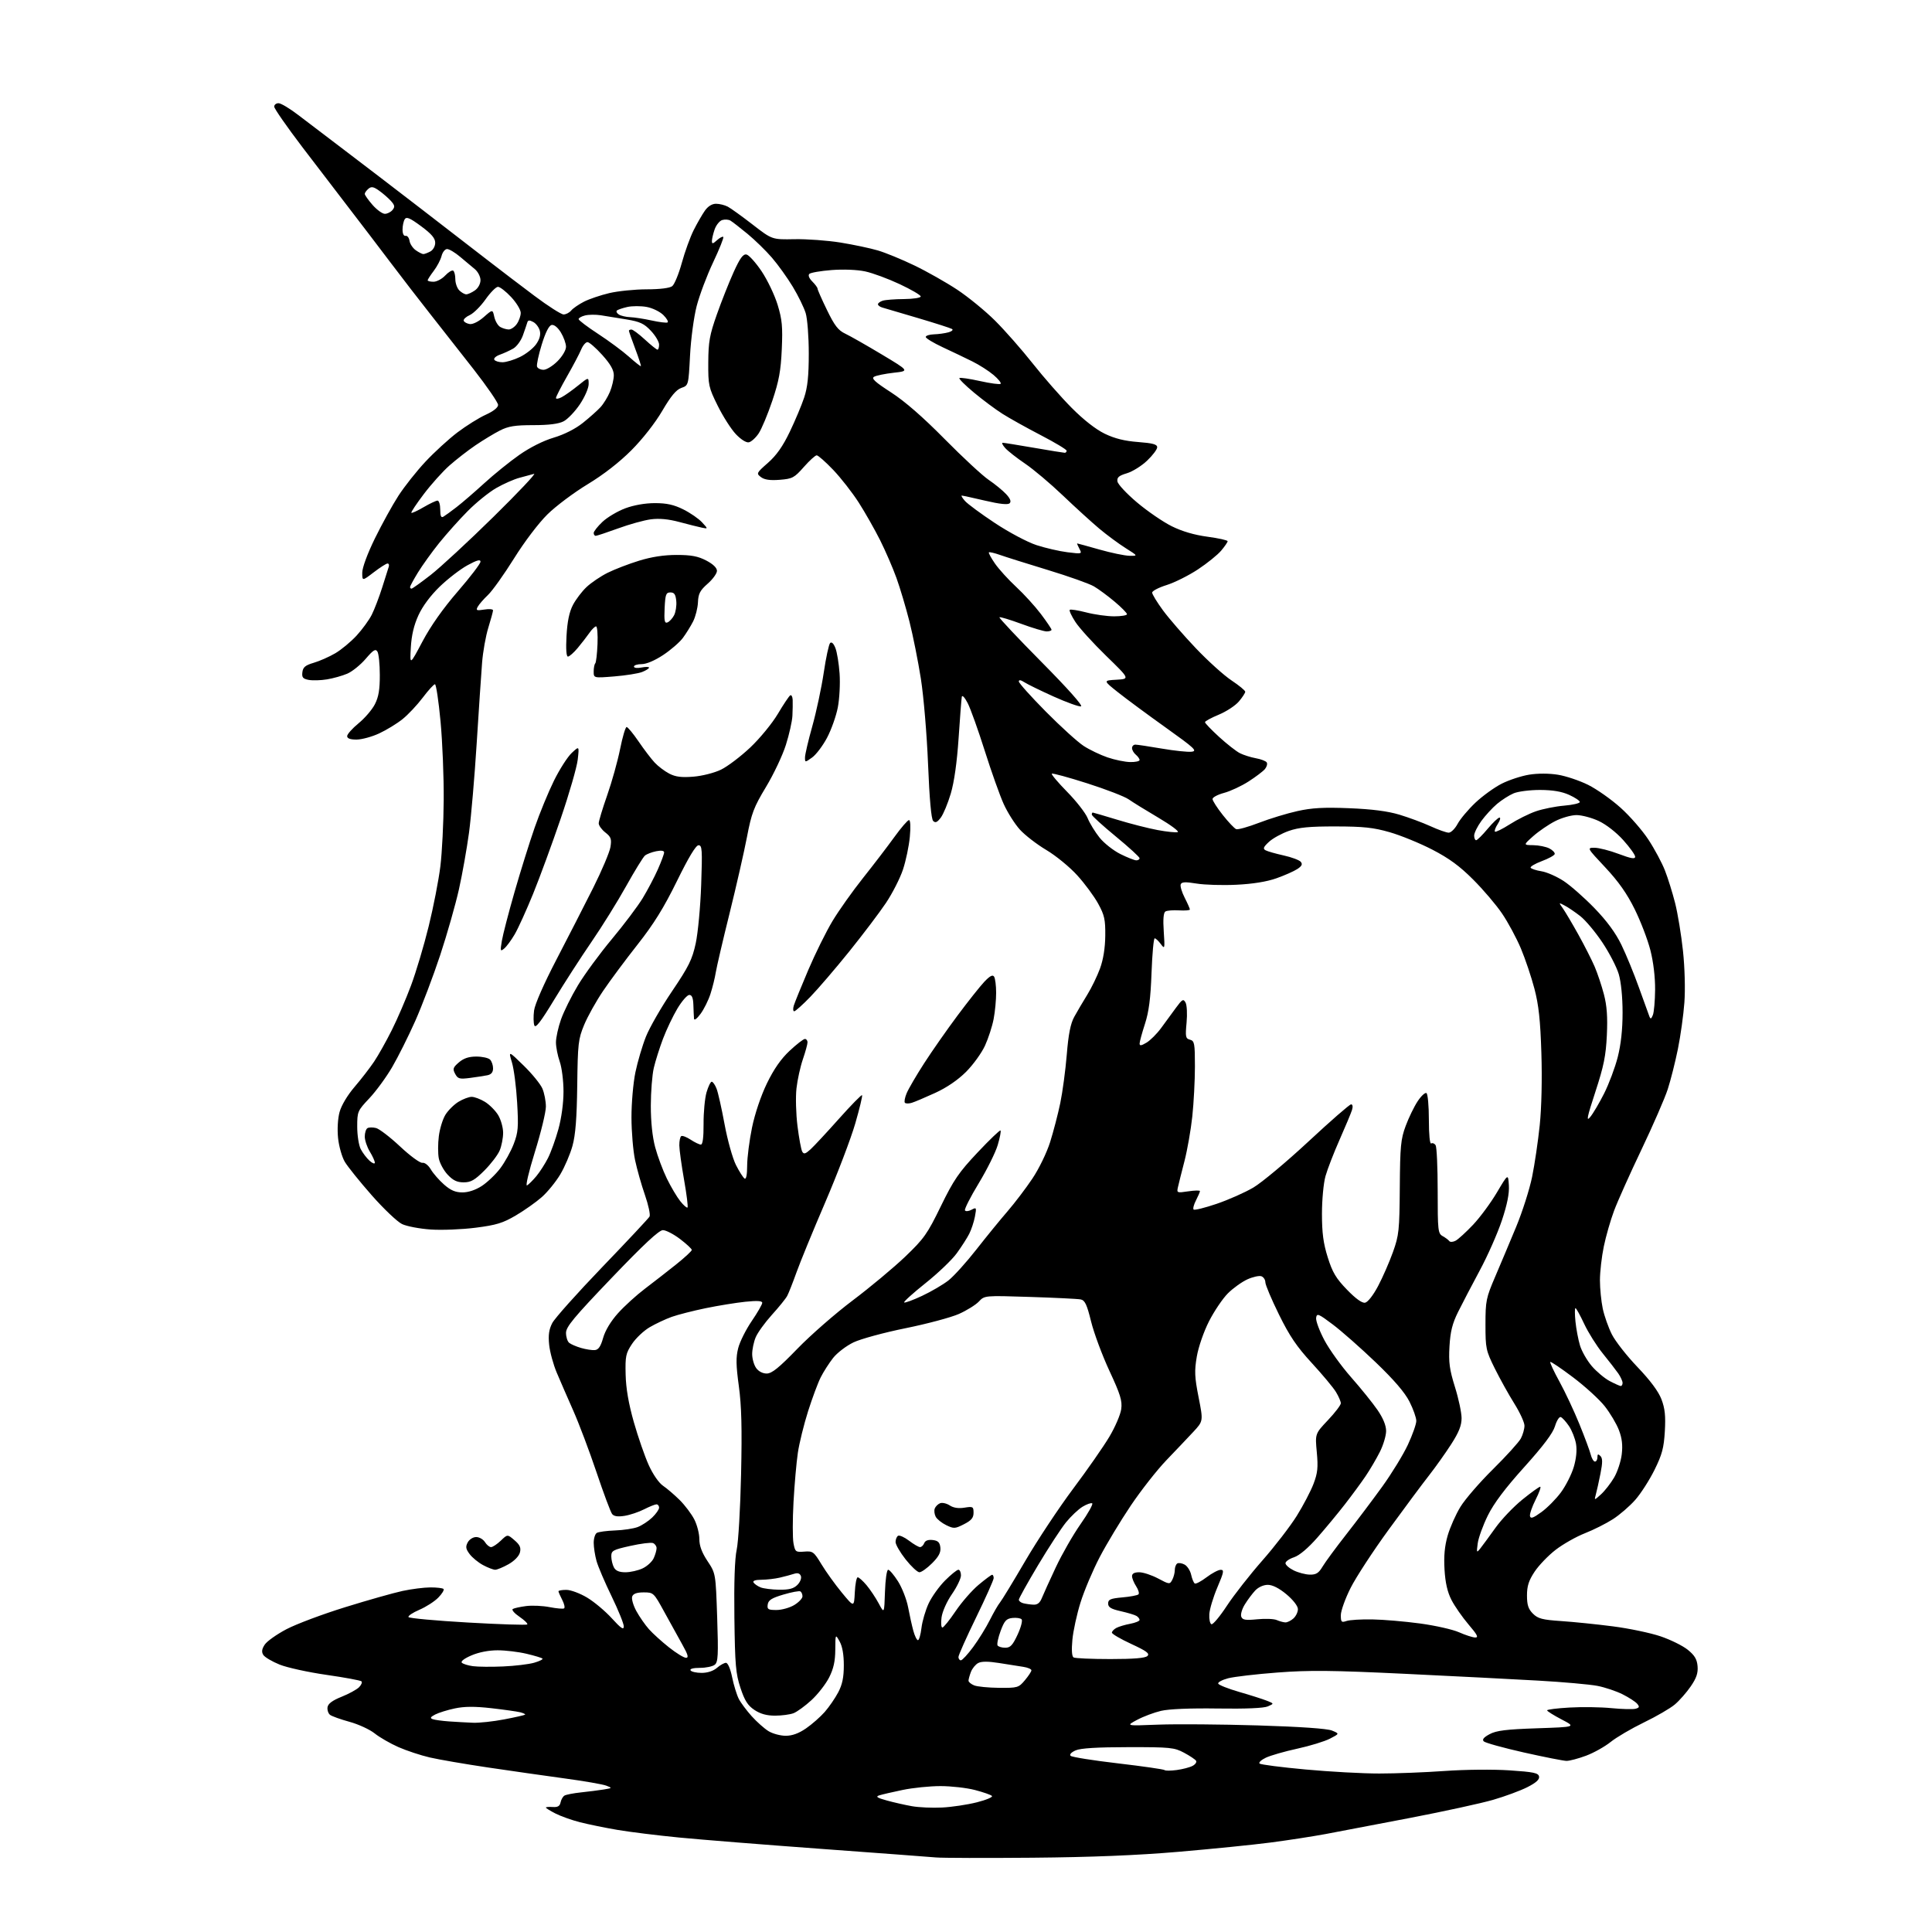 <?xml version="1.0" encoding="UTF-8" standalone="no"?>
<svg 
  version="1.1" 
  xmlns="http://www.w3.org/2000/svg" 
  xmlns:xlink="http://www.w3.org/1999/xlink" 
  xmlns:svg="http://www.w3.org/2000/svg"
  xmlns:rdf="http://www.w3.org/1999/02/22-rdf-syntax-ns#"
  xmlns:cc="http://creativecommons.org/ns#"
  xmlns:dc="http://purl.org/dc/elements/1.1/"
  viewBox="0 0 768 768"
  width="768"
  height="768"
>
<style>svg {background-color: white; }</style>"
<path stroke="none" fill="black" fill-rule="evenodd" d="M410.50,738.47C391.80,738.63 374.48,738.59 372.00,738.36C369.52,738.14 349.05,736.61 326.50,734.96C303.95,733.31 278.52,731.28 270.00,730.45C261.48,729.62 250.45,728.26 245.50,727.42C240.55,726.58 233.83,725.20 230.56,724.37C227.29,723.53 222.91,721.97 220.81,720.90C218.71,719.83 217.00,718.77 217.00,718.54C217.00,718.31 218.22,718.21 219.71,718.31C221.71,718.45 222.53,717.97 222.83,716.50C223.05,715.40 223.74,714.18 224.36,713.79C224.98,713.40 227.96,712.82 230.99,712.50C234.02,712.18 238.07,711.66 240.00,711.35C243.43,710.79 243.45,710.76 241.00,709.82C239.62,709.29 232.20,708.00 224.50,706.96C216.80,705.91 203.06,703.95 193.98,702.60C184.89,701.25 174.48,699.46 170.85,698.62C167.23,697.78 161.61,695.92 158.38,694.50C155.15,693.07 150.90,690.63 148.94,689.06C146.98,687.49 142.48,685.42 138.94,684.45C135.40,683.48 131.92,682.23 131.20,681.68C130.49,681.13 130.04,679.76 130.20,678.64C130.41,677.24 132.13,675.96 135.77,674.50C138.67,673.34 141.79,671.63 142.71,670.72C143.63,669.80 144.07,668.74 143.70,668.36C143.32,667.99 137.07,666.83 129.82,665.79C122.56,664.75 114.16,662.91 111.15,661.70C108.15,660.49 105.23,658.76 104.66,657.85C103.92,656.65 104.07,655.54 105.23,653.77C106.11,652.43 110.00,649.67 113.88,647.63C117.76,645.59 128.26,641.65 137.22,638.88C146.17,636.10 156.43,633.20 160.00,632.43C163.57,631.66 168.56,631.03 171.08,631.02C173.60,631.01 175.96,631.29 176.31,631.64C176.67,632.00 175.73,633.54 174.23,635.07C172.73,636.61 169.33,638.79 166.69,639.92C164.04,641.06 162.10,642.36 162.39,642.82C162.67,643.28 173.28,644.25 185.97,644.98C198.65,645.71 209.28,646.05 209.59,645.74C209.90,645.43 208.51,644.06 206.50,642.69C204.49,641.33 203.29,639.94 203.84,639.60C204.39,639.26 206.78,638.74 209.17,638.43C211.55,638.13 215.74,638.32 218.48,638.86C221.22,639.39 223.81,639.62 224.23,639.36C224.65,639.10 224.32,637.58 223.50,635.99C222.67,634.40 222.00,632.85 222.00,632.55C222.00,632.25 223.41,632.00 225.14,632.00C226.87,632.00 230.58,633.38 233.39,635.07C236.20,636.75 240.62,640.46 243.22,643.32C246.83,647.28 247.94,648.04 247.97,646.55C247.99,645.48 245.80,640.07 243.12,634.55C240.43,629.02 237.73,622.70 237.12,620.50C236.51,618.30 236.01,615.06 236.01,613.31C236.00,611.55 236.56,609.77 237.23,609.36C237.91,608.94 241.18,608.50 244.48,608.38C247.79,608.27 251.85,607.65 253.50,607.02C255.15,606.39 257.74,604.69 259.25,603.25C260.76,601.81 262.00,600.04 262.00,599.31C262.00,598.59 261.53,598.00 260.96,598.00C260.39,598.00 258.18,598.89 256.05,599.97C253.92,601.06 250.43,602.23 248.29,602.57C245.61,603.00 244.07,602.78 243.33,601.85C242.74,601.11 239.95,593.65 237.13,585.27C234.31,576.89 230.15,565.87 227.89,560.77C225.63,555.67 222.67,548.86 221.31,545.64C219.95,542.42 218.59,537.44 218.30,534.58C217.90,530.73 218.22,528.47 219.53,525.94C220.50,524.06 229.44,514.05 239.39,503.70C249.35,493.35 257.81,484.31 258.20,483.61C258.59,482.90 257.77,479.05 256.38,475.04C254.98,471.03 253.21,464.76 252.44,461.12C251.67,457.48 251.03,449.87 251.02,444.21C251.01,438.55 251.71,430.48 252.58,426.27C253.45,422.07 255.34,415.67 256.78,412.06C258.22,408.45 262.89,400.32 267.17,394.00C273.81,384.17 275.17,381.41 276.56,375.00C277.45,370.88 278.43,360.41 278.73,351.75C279.22,337.75 279.11,336.00 277.68,336.00C276.62,336.00 273.74,340.77 269.09,350.25C263.86,360.90 259.90,367.28 253.42,375.50C248.65,381.55 242.50,389.83 239.75,393.90C236.99,397.97 233.60,404.04 232.21,407.40C229.87,413.05 229.67,414.82 229.46,431.50C229.29,444.55 228.77,451.15 227.57,455.50C226.66,458.80 224.47,463.91 222.71,466.86C220.94,469.81 217.65,473.86 215.38,475.86C213.12,477.86 208.48,481.14 205.08,483.14C199.91,486.19 197.31,486.99 189.05,488.04C183.63,488.73 175.60,489.05 171.21,488.75C166.83,488.45 161.70,487.48 159.83,486.59C157.96,485.70 152.54,480.55 147.77,475.14C143.01,469.73 138.19,463.74 137.06,461.83C135.93,459.91 134.73,455.68 134.39,452.42C134.03,448.93 134.27,444.69 134.98,442.07C135.69,439.43 138.10,435.39 140.94,432.07C143.56,429.01 147.06,424.48 148.72,422.00C150.38,419.52 153.54,413.90 155.74,409.50C157.95,405.10 161.38,397.12 163.38,391.77C165.38,386.42 168.55,375.80 170.42,368.17C172.30,360.54 174.38,349.84 175.05,344.40C175.72,338.95 176.32,327.07 176.38,318.00C176.45,308.93 175.88,294.86 175.12,286.75C174.36,278.64 173.36,272.00 172.90,272.00C172.44,272.00 170.26,274.39 168.05,277.32C165.84,280.25 162.23,284.09 160.02,285.86C157.81,287.64 153.64,290.19 150.75,291.53C147.86,292.88 143.81,293.98 141.75,293.99C139.22,294.00 138.00,293.55 138.00,292.62C138.00,291.86 140.04,289.57 142.52,287.53C145.01,285.50 147.94,282.08 149.02,279.95C150.50,277.07 151.00,274.10 150.98,268.29C150.98,264.01 150.55,259.83 150.03,259.02C149.27,257.81 148.39,258.36 145.36,261.90C143.30,264.30 140.02,266.95 138.06,267.79C136.10,268.63 132.47,269.65 130.00,270.06C127.53,270.47 124.24,270.56 122.70,270.27C120.40,269.83 119.95,269.28 120.20,267.22C120.44,265.23 121.37,264.45 124.71,263.47C127.03,262.79 130.88,261.09 133.27,259.69C135.66,258.29 139.47,255.13 141.74,252.67C144.00,250.21 146.73,246.47 147.79,244.35C148.85,242.23 150.72,237.35 151.94,233.50C153.16,229.65 154.33,225.94 154.55,225.25C154.76,224.56 154.54,224.00 154.05,224.00C153.55,224.00 151.09,225.57 148.58,227.49C144.00,230.99 144.00,230.99 144.00,227.65C144.00,225.68 146.05,220.13 149.02,214.05C151.79,208.40 156.00,200.76 158.38,197.08C160.77,193.39 165.59,187.30 169.11,183.54C172.62,179.78 178.36,174.53 181.85,171.88C185.35,169.24 190.41,166.07 193.10,164.86C196.14,163.48 198.00,162.01 198.00,160.96C198.00,160.04 193.65,153.71 188.34,146.89C183.02,140.08 175.26,130.18 171.09,124.91C166.91,119.63 159.68,110.24 155.00,104.05C150.32,97.85 143.15,88.45 139.06,83.14C134.97,77.84 126.53,66.81 120.31,58.64C114.09,50.47 109.00,43.16 109.00,42.39C109.00,41.63 109.79,41.01 110.75,41.03C111.71,41.04 115.26,43.18 118.64,45.78C122.01,48.37 130.11,54.54 136.64,59.47C143.16,64.41 156.98,74.98 167.35,82.97C177.73,90.96 189.88,100.34 194.35,103.82C198.83,107.30 206.96,113.48 212.41,117.57C217.85,121.66 223.09,125.00 224.03,125.00C224.98,125.00 226.34,124.29 227.06,123.43C227.78,122.56 230.07,120.98 232.15,119.92C234.23,118.86 238.76,117.33 242.22,116.51C245.67,115.70 252.35,115.02 257.06,115.01C262.36,115.01 266.23,114.52 267.22,113.75C268.11,113.06 269.82,108.90 271.03,104.50C272.24,100.10 274.36,94.25 275.74,91.50C277.13,88.75 279.13,85.26 280.20,83.75C281.43,82.00 283.05,81.00 284.63,81.00C286.01,81.00 288.11,81.52 289.32,82.16C290.52,82.80 294.97,86.01 299.21,89.29C306.92,95.26 306.92,95.26 315.83,95.08C320.73,94.99 328.96,95.59 334.12,96.42C339.28,97.26 345.98,98.67 349.00,99.57C352.02,100.46 358.55,103.14 363.50,105.53C368.45,107.91 376.09,112.24 380.49,115.14C384.88,118.05 391.66,123.59 395.55,127.46C399.44,131.33 406.19,139.00 410.53,144.50C414.88,150.00 421.82,157.92 425.97,162.09C430.72,166.88 435.58,170.68 439.15,172.41C443.12,174.33 447.07,175.31 452.40,175.71C458.26,176.16 460.00,176.63 460.00,177.80C460.00,178.63 458.20,181.02 456.00,183.11C453.80,185.21 450.18,187.47 447.95,188.13C444.75,189.09 443.97,189.77 444.20,191.38C444.37,192.51 447.88,196.27 452.00,199.74C456.12,203.22 462.32,207.46 465.77,209.18C469.88,211.22 474.77,212.66 480.02,213.36C484.41,213.95 488.00,214.75 488.00,215.14C488.00,215.53 486.85,217.21 485.44,218.88C484.04,220.55 479.88,223.91 476.19,226.35C472.51,228.78 466.91,231.58 463.75,232.57C460.59,233.56 458.00,234.91 458.00,235.57C458.00,236.24 459.95,239.42 462.32,242.65C464.70,245.88 470.58,252.66 475.38,257.70C480.18,262.75 486.56,268.51 489.56,270.49C492.55,272.48 495.00,274.50 495.00,274.98C495.00,275.46 493.87,277.19 492.49,278.83C491.10,280.48 487.50,282.84 484.49,284.09C481.47,285.34 479.00,286.69 479.00,287.08C479.00,287.48 481.53,290.11 484.62,292.94C487.71,295.76 491.42,298.67 492.87,299.40C494.32,300.13 497.17,301.04 499.21,301.41C501.26,301.77 503.21,302.53 503.55,303.08C503.89,303.64 503.57,304.82 502.84,305.71C502.10,306.60 499.17,308.82 496.32,310.65C493.47,312.48 489.09,314.52 486.57,315.19C484.06,315.86 482.00,316.96 482.00,317.62C482.00,318.28 483.83,321.14 486.07,323.97C488.31,326.80 490.70,329.33 491.40,329.60C492.09,329.87 496.16,328.73 500.45,327.08C504.73,325.43 511.61,323.33 515.74,322.42C521.53,321.13 526.22,320.87 536.37,321.28C545.34,321.64 551.64,322.45 556.27,323.84C559.99,324.96 565.55,327.02 568.64,328.43C571.72,329.85 574.98,331.00 575.89,331.00C576.80,331.00 578.40,329.42 579.43,327.49C580.47,325.56 583.65,321.78 586.49,319.09C589.34,316.40 594.04,313.00 596.94,311.53C599.85,310.06 604.77,308.44 607.88,307.94C611.34,307.39 615.79,307.40 619.30,307.97C622.47,308.48 627.86,310.29 631.28,311.98C634.70,313.68 640.52,317.77 644.20,321.08C647.89,324.38 652.88,330.11 655.29,333.80C657.71,337.48 660.65,342.98 661.83,346.00C663.02,349.02 664.84,354.88 665.89,359.00C666.93,363.12 668.34,371.68 669.01,378.00C669.72,384.65 669.95,393.30 669.57,398.50C669.21,403.45 668.05,411.77 666.99,417.00C665.93,422.23 664.11,429.43 662.95,433.00C661.79,436.57 657.09,447.38 652.50,457.00C647.91,466.62 643.01,477.55 641.62,481.28C640.22,485.00 638.38,491.40 637.54,495.48C636.69,499.57 636.00,505.61 636.00,508.91C636.00,512.20 636.51,517.29 637.12,520.20C637.74,523.12 639.37,527.72 640.74,530.44C642.11,533.16 646.70,539.01 650.94,543.44C656.00,548.73 659.27,553.13 660.45,556.23C661.84,559.87 662.15,562.81 661.80,568.95C661.41,575.56 660.71,578.21 657.70,584.29C655.70,588.33 652.26,593.70 650.05,596.21C647.84,598.72 643.83,602.19 641.14,603.91C638.44,605.64 633.43,608.16 630.00,609.50C626.56,610.85 621.34,613.81 618.40,616.07C615.46,618.34 611.69,622.26 610.03,624.77C607.70,628.29 607.00,630.46 607.00,634.22C607.00,638.00 607.53,639.62 609.35,641.44C611.35,643.44 613.06,643.89 620.60,644.40C625.50,644.73 634.74,645.67 641.14,646.50C647.54,647.32 656.05,649.10 660.05,650.45C664.05,651.80 668.94,654.21 670.91,655.81C673.64,658.01 674.57,659.57 674.81,662.33C675.04,665.07 674.37,667.05 672.09,670.37C670.43,672.79 667.59,676.02 665.78,677.55C663.98,679.08 658.45,682.30 653.50,684.69C648.55,687.09 642.60,690.58 640.28,692.44C637.96,694.31 633.56,696.77 630.49,697.92C627.43,699.06 623.93,699.99 622.71,699.98C621.50,699.96 613.84,698.45 605.69,696.62C597.54,694.78 590.40,692.80 589.82,692.22C589.09,691.49 589.78,690.63 592.14,689.36C594.81,687.92 598.66,687.44 611.00,687.02C626.50,686.50 626.50,686.50 620.75,683.50C617.59,681.85 615.00,680.22 615.00,679.89C615.00,679.55 619.03,679.05 623.95,678.77C628.88,678.49 636.35,678.59 640.56,679.01C644.77,679.42 649.08,679.53 650.13,679.26C651.68,678.85 651.81,678.48 650.83,677.30C650.17,676.50 647.57,674.81 645.06,673.54C642.55,672.27 638.02,670.75 635.00,670.16C631.98,669.58 621.40,668.63 611.50,668.07C601.60,667.50 577.69,666.29 558.36,665.36C529.45,663.98 520.49,663.89 507.86,664.85C499.41,665.49 490.57,666.52 488.21,667.14C485.85,667.76 484.07,668.71 484.25,669.25C484.43,669.80 488.16,671.28 492.54,672.55C496.92,673.81 501.85,675.38 503.50,676.03C506.50,677.21 506.50,677.21 504.00,678.31C502.40,679.02 495.20,679.33 484.03,679.16C473.16,679.00 464.67,679.35 461.53,680.09C458.76,680.74 454.48,682.35 452.00,683.68C447.50,686.08 447.50,686.08 460.50,685.57C467.65,685.30 485.43,685.44 500.00,685.88C516.97,686.40 527.58,687.14 529.50,687.93C532.50,689.17 532.50,689.17 528.68,691.14C526.58,692.23 520.74,694.02 515.71,695.12C510.68,696.21 505.06,697.83 503.22,698.70C501.39,699.57 500.25,700.62 500.69,701.04C501.14,701.46 509.38,702.52 519.00,703.40C528.62,704.29 541.82,705.01 548.31,705.00C554.81,705.00 566.51,704.55 574.31,703.99C582.28,703.42 593.53,703.31 599.99,703.74C609.64,704.38 611.53,704.77 611.80,706.20C612.03,707.39 610.61,708.67 607.12,710.44C604.37,711.83 598.24,714.10 593.50,715.47C588.77,716.84 574.00,720.06 560.70,722.62C547.39,725.18 532.23,728.07 527.00,729.05C521.77,730.02 511.88,731.55 505.00,732.44C498.12,733.34 481.70,734.99 468.50,736.12C451.97,737.53 433.91,738.26 410.50,738.47zM374.50,718.52C378.35,718.33 384.57,717.40 388.31,716.45C392.06,715.50 394.76,714.36 394.31,713.91C393.87,713.47 390.82,712.40 387.54,711.55C384.26,710.70 378.10,710.00 373.86,710.00C369.61,710.00 362.84,710.69 358.82,711.53C354.79,712.36 350.60,713.34 349.50,713.69C347.96,714.19 348.64,714.65 352.50,715.72C355.25,716.48 359.75,717.50 362.50,717.99C365.25,718.48 370.65,718.72 374.50,718.52zM467.79,703.61C470.15,703.29 472.98,702.55 474.07,701.96C475.16,701.38 475.79,700.47 475.46,699.94C475.13,699.41 472.98,697.97 470.68,696.74C466.79,694.66 465.24,694.50 448.50,694.52C436.18,694.53 429.58,694.93 427.59,695.80C425.85,696.56 425.04,697.44 425.59,697.97C426.09,698.47 434.58,699.82 444.46,700.97C454.33,702.13 462.66,703.33 462.96,703.64C463.26,703.94 465.43,703.93 467.79,703.61zM312.32,690.00C314.92,690.00 317.51,689.06 320.41,687.06C322.77,685.44 326.11,682.50 327.84,680.53C329.57,678.56 331.99,675.04 333.21,672.72C334.84,669.62 335.43,666.77 335.43,662.00C335.44,657.76 334.86,654.46 333.76,652.50C332.08,649.50 332.08,649.50 332.04,655.78C332.01,660.38 331.35,663.34 329.59,666.82C328.26,669.44 325.11,673.49 322.58,675.82C320.05,678.15 316.83,680.49 315.43,681.03C314.02,681.56 310.72,682.00 308.08,682.00C304.77,682.00 302.25,681.30 299.90,679.73C297.25,677.97 296.02,676.03 294.35,670.98C292.47,665.30 292.17,661.85 291.93,643.00C291.75,628.99 292.07,619.58 292.85,616.00C293.51,612.98 294.30,599.48 294.59,586.00C295.00,567.71 294.77,558.84 293.70,551.00C292.56,542.64 292.51,539.56 293.45,535.89C294.10,533.35 296.52,528.52 298.82,525.15C301.12,521.78 303.00,518.52 303.00,517.89C303.00,517.10 301.01,516.98 296.25,517.47C292.54,517.86 285.45,519.01 280.50,520.03C275.55,521.05 269.49,522.60 267.03,523.47C264.58,524.35 260.63,526.20 258.26,527.59C255.89,528.98 252.73,531.97 251.23,534.24C248.76,537.96 248.52,539.15 248.70,546.43C248.83,551.92 249.87,557.94 251.95,565.29C253.64,571.23 256.31,578.92 257.88,582.40C259.55,586.08 261.92,589.50 263.56,590.61C265.10,591.65 268.09,594.21 270.19,596.29C272.29,598.38 274.90,601.85 276.00,604.00C277.10,606.16 278.00,609.66 278.00,611.79C278.00,614.48 278.99,617.15 281.25,620.56C284.50,625.46 284.50,625.46 285.09,642.98C285.59,657.96 285.45,660.68 284.14,661.75C283.30,662.44 280.65,663.00 278.25,663.00C275.59,663.00 274.12,663.39 274.50,664.00C274.84,664.55 276.82,665.00 278.91,665.00C281.26,665.00 283.57,664.24 285.00,663.00C286.27,661.90 287.88,661.00 288.58,661.00C289.33,661.00 290.35,663.37 291.04,666.75C291.69,669.91 292.88,673.76 293.67,675.31C294.46,676.86 296.78,679.96 298.81,682.22C300.84,684.47 303.85,687.15 305.50,688.16C307.15,689.17 310.22,689.99 312.32,690.00zM188.00,684.82C190.47,684.92 196.07,684.32 200.44,683.48C204.80,682.65 208.53,681.80 208.73,681.60C208.93,681.40 208.04,680.98 206.76,680.65C205.47,680.33 200.30,679.60 195.27,679.03C188.70,678.29 184.63,678.31 180.81,679.12C177.89,679.73 174.38,680.83 173.00,681.54C171.10,682.53 170.86,682.98 172.00,683.39C172.82,683.69 175.75,684.10 178.50,684.29C181.25,684.48 185.53,684.72 188.00,684.82zM397.16,670.94C404.52,671.00 404.92,670.88 407.41,667.92C408.83,666.23 410.00,664.45 410.00,663.97C410.00,663.49 408.54,662.86 406.75,662.59C404.96,662.31 400.63,661.63 397.13,661.07C392.78,660.38 390.15,660.38 388.83,661.09C387.77,661.66 386.48,663.25 385.95,664.63C385.43,666.00 385.00,667.57 385.00,668.10C385.00,668.63 386.01,669.47 387.25,669.97C388.49,670.47 392.95,670.90 397.16,670.94zM200.00,662.44C204.68,662.24 210.23,661.57 212.34,660.96C214.46,660.35 215.94,659.61 215.64,659.31C215.34,659.01 212.48,658.15 209.30,657.40C206.11,656.64 200.95,656.02 197.83,656.02C194.32,656.01 190.36,656.78 187.42,658.04C184.59,659.25 183.04,660.43 183.59,660.96C184.09,661.46 186.07,662.07 188.00,662.33C189.93,662.60 195.32,662.65 200.00,662.44zM381.97,660.00C382.50,660.00 384.70,657.62 386.85,654.71C389.00,651.80 391.99,646.96 393.49,643.96C395.00,640.96 396.81,637.83 397.52,637.00C398.22,636.17 402.74,628.75 407.56,620.50C412.38,612.25 420.94,599.35 426.57,591.82C432.21,584.30 438.70,574.98 441.00,571.11C443.30,567.25 445.42,562.30 445.71,560.13C446.15,556.83 445.38,554.32 441.02,544.95C438.15,538.77 434.87,529.95 433.73,525.34C432.05,518.52 431.27,516.88 429.58,516.54C428.44,516.31 419.37,515.87 409.44,515.55C391.37,514.97 391.37,514.97 389.11,517.39C387.86,518.71 384.29,520.93 381.17,522.32C378.05,523.70 368.52,526.25 360.00,527.98C351.48,529.70 342.16,532.24 339.29,533.61C336.43,534.98 332.78,537.77 331.18,539.80C329.58,541.84 327.36,545.30 326.25,547.50C325.14,549.70 322.88,555.77 321.22,561.00C319.56,566.23 317.73,573.65 317.16,577.50C316.59,581.35 315.81,590.19 315.43,597.15C315.05,604.11 315.05,611.44 315.42,613.44C316.07,616.89 316.28,617.06 319.71,616.79C323.11,616.52 323.51,616.82 326.57,621.87C328.36,624.83 332.00,629.88 334.66,633.11C339.50,638.97 339.50,638.97 339.80,632.98C339.96,629.69 340.48,627.00 340.96,627.00C341.43,627.00 343.01,628.41 344.46,630.13C345.91,631.86 348.09,635.12 349.30,637.38C351.50,641.50 351.50,641.50 351.79,632.75C351.95,627.88 352.51,624.00 353.06,624.00C353.60,624.00 355.36,626.08 356.98,628.62C358.59,631.17 360.39,635.78 360.98,638.87C361.56,641.97 362.50,646.19 363.06,648.25C363.62,650.31 364.45,652.00 364.90,652.00C365.35,652.00 365.98,649.80 366.30,647.12C366.62,644.44 367.91,640.05 369.16,637.37C370.42,634.69 373.36,630.59 375.70,628.25C378.04,625.91 380.41,624.00 380.97,624.00C381.54,624.00 382.00,625.01 382.00,626.24C382.00,627.47 380.39,630.83 378.41,633.69C376.36,636.66 374.59,640.64 374.28,642.95C373.98,645.18 374.13,646.99 374.62,646.97C375.10,646.95 377.46,644.03 379.86,640.47C382.26,636.91 386.37,632.20 389.00,630.00C391.63,627.80 394.05,626.00 394.39,626.00C394.72,626.00 395.00,626.59 395.00,627.32C395.00,628.04 391.85,635.10 388.00,643.00C384.15,650.90 381.00,657.96 381.00,658.68C381.00,659.41 381.44,660.00 381.97,660.00zM441.35,659.50C450.75,659.50 455.28,659.12 456.13,658.27C457.11,657.29 455.76,656.30 449.68,653.49C445.46,651.54 442.00,649.52 442.00,649.00C442.00,648.49 442.80,647.64 443.77,647.12C444.74,646.60 447.22,645.86 449.27,645.48C451.32,645.09 453.00,644.40 453.00,643.95C453.00,643.49 452.45,642.78 451.79,642.37C451.12,641.95 448.31,641.11 445.54,640.48C441.63,639.60 440.50,638.92 440.50,637.42C440.50,635.81 441.42,635.42 446.17,634.99C449.29,634.72 452.17,634.17 452.56,633.78C452.95,633.38 452.53,631.94 451.64,630.57C450.74,629.19 450.00,627.38 450.00,626.54C450.00,625.51 450.95,625.00 452.85,625.00C454.42,625.00 457.79,626.11 460.34,627.46C464.81,629.84 465.00,629.86 465.98,628.03C466.54,626.99 467.00,625.23 467.00,624.12C467.00,623.02 467.44,621.85 467.98,621.51C468.52,621.18 469.83,621.37 470.90,621.95C471.96,622.52 473.13,624.33 473.50,625.98C473.86,627.63 474.51,629.19 474.94,629.46C475.37,629.73 477.47,628.62 479.61,627.00C481.75,625.38 484.27,624.04 485.21,624.03C486.69,624.00 486.52,624.92 483.92,631.02C482.28,634.88 480.84,639.67 480.72,641.66C480.60,643.65 480.98,645.45 481.57,645.66C482.16,645.87 484.94,642.55 487.74,638.27C490.55,634.00 496.89,625.92 501.82,620.31C506.75,614.71 512.89,606.73 515.48,602.59C518.06,598.45 521.06,592.71 522.15,589.84C523.79,585.54 524.01,583.33 523.45,577.28C522.76,569.95 522.76,569.95 527.88,564.53C530.70,561.56 533.00,558.53 533.00,557.81C532.99,557.09 532.12,555.07 531.05,553.32C529.99,551.57 525.67,546.40 521.46,541.82C515.47,535.32 512.63,531.12 508.40,522.53C505.43,516.49 503.00,510.74 503.00,509.74C503.00,508.75 502.30,507.67 501.45,507.34C500.59,507.01 498.09,507.56 495.88,508.55C493.68,509.55 490.17,512.06 488.09,514.14C486.02,516.22 482.65,521.21 480.61,525.22C478.49,529.39 476.41,535.41 475.75,539.25C474.77,544.97 474.87,547.37 476.46,555.44C478.33,564.92 478.33,564.92 474.34,569.21C472.14,571.57 467.32,576.65 463.62,580.50C459.93,584.35 453.57,592.45 449.50,598.50C445.43,604.55 439.87,613.77 437.14,619.00C434.41,624.23 430.99,632.32 429.53,636.99C428.07,641.66 426.61,648.34 426.29,651.84C425.91,655.86 426.08,658.43 426.75,658.85C427.33,659.21 433.91,659.50 441.35,659.50zM272.69,659.00C273.84,659.00 273.51,657.79 271.24,653.75C269.62,650.86 266.39,645.01 264.06,640.75C259.88,633.11 259.76,633.00 255.88,633.00C253.16,633.00 251.74,633.50 251.31,634.63C250.97,635.53 251.71,638.13 252.95,640.41C254.20,642.69 256.47,645.96 257.99,647.66C259.52,649.37 263.11,652.62 265.97,654.88C268.84,657.15 271.86,659.00 272.69,659.00zM399.61,655.00C401.63,655.00 402.54,654.03 404.52,649.77C405.85,646.89 406.56,644.16 406.09,643.69C405.63,643.23 403.96,642.99 402.40,643.17C400.01,643.45 399.26,644.29 397.76,648.33C396.78,650.98 396.23,653.57 396.55,654.08C396.86,654.58 398.24,655.00 399.61,655.00zM586.37,650.93C587.85,650.98 587.29,649.88 583.76,645.75C581.30,642.86 578.25,638.48 576.98,636.00C575.38,632.88 574.53,629.18 574.22,623.92C573.90,618.57 574.27,614.58 575.47,610.42C576.41,607.16 578.69,602.02 580.54,599.00C582.38,595.98 588.22,589.23 593.52,584.00C598.81,578.77 603.79,573.28 604.57,571.80C605.36,570.31 606.00,568.03 606.00,566.73C606.00,565.43 604.18,561.47 601.96,557.93C599.74,554.39 596.26,548.12 594.21,544.00C590.68,536.86 590.50,536.03 590.50,526.50C590.50,517.12 590.74,515.94 594.36,507.50C596.48,502.55 600.23,493.63 602.70,487.68C605.17,481.72 608.01,472.81 609.03,467.86C610.04,462.92 611.41,453.65 612.07,447.26C612.79,440.29 613.05,428.85 612.72,418.58C612.31,405.49 611.66,399.52 609.96,393.03C608.74,388.37 606.31,381.15 604.56,376.99C602.80,372.83 599.45,366.60 597.10,363.15C594.76,359.69 589.58,353.61 585.59,349.63C580.25,344.28 576.00,341.17 569.36,337.74C564.41,335.18 556.79,332.07 552.43,330.82C545.96,328.96 542.02,328.54 531.00,328.52C520.54,328.50 516.34,328.91 512.34,330.30C509.51,331.29 505.94,333.25 504.42,334.66C502.22,336.70 501.95,337.39 503.08,338.00C503.86,338.43 507.09,339.35 510.26,340.05C513.43,340.75 516.50,341.90 517.08,342.59C517.86,343.54 517.50,344.28 515.70,345.46C514.36,346.34 510.61,348.00 507.38,349.14C503.57,350.49 497.98,351.39 491.50,351.70C486.00,351.97 478.87,351.76 475.67,351.23C471.17,350.50 469.72,350.57 469.35,351.54C469.08,352.24 469.79,354.63 470.93,356.86C472.07,359.09 473.00,361.20 473.00,361.54C473.00,361.87 471.07,362.03 468.71,361.89C466.35,361.74 463.90,361.94 463.27,362.33C462.50,362.81 462.28,365.43 462.61,370.27C463.07,377.20 463.02,377.41 461.42,375.25C460.51,374.01 459.42,373.00 459.01,373.00C458.59,373.00 458.03,379.19 457.75,386.75C457.38,396.94 456.70,402.18 455.14,407.00C453.98,410.57 453.02,414.09 453.01,414.81C453.00,415.80 453.66,415.72 455.75,414.47C457.26,413.57 459.88,410.96 461.56,408.67C463.24,406.37 465.89,402.76 467.45,400.63C469.96,397.20 470.40,396.96 471.27,398.52C471.82,399.50 472.00,403.08 471.68,406.54C471.15,412.17 471.29,412.84 473.05,413.30C474.82,413.77 475.00,414.74 475.00,423.95C475.00,429.52 474.53,438.45 473.96,443.79C473.39,449.13 471.99,457.10 470.86,461.50C469.72,465.90 468.55,470.57 468.26,471.88C467.73,474.20 467.84,474.25 472.36,473.57C474.91,473.19 477.00,473.15 477.00,473.49C477.00,473.82 476.29,475.47 475.43,477.14C474.56,478.82 474.13,480.47 474.48,480.81C474.82,481.16 478.93,480.14 483.61,478.55C488.29,476.96 494.86,474.05 498.21,472.08C501.56,470.11 511.43,461.86 520.15,453.75C528.87,445.64 536.48,439.00 537.07,439.00C537.71,439.00 537.86,439.89 537.44,441.25C537.05,442.49 534.84,447.77 532.53,453.00C530.21,458.23 527.69,464.75 526.91,467.50C526.12,470.29 525.50,476.93 525.50,482.50C525.50,490.15 526.04,494.22 527.80,499.82C529.68,505.81 531.08,508.16 535.45,512.67C538.93,516.26 541.44,518.07 542.65,517.84C543.73,517.64 545.89,514.87 547.82,511.21C549.65,507.76 552.30,501.69 553.72,497.72C556.11,491.03 556.31,489.15 556.44,472.00C556.56,455.61 556.83,452.82 558.78,447.57C559.99,444.30 562.13,439.90 563.53,437.78C564.93,435.66 566.51,434.20 567.04,434.52C567.57,434.85 568.00,439.62 568.00,445.12C568.00,451.04 568.38,454.88 568.93,454.54C569.44,454.23 570.23,454.54 570.68,455.23C571.13,455.93 571.50,464.10 571.50,473.39C571.50,489.24 571.62,490.34 573.50,491.39C574.60,492.00 575.78,492.88 576.12,493.35C576.47,493.82 577.60,493.75 578.65,493.19C579.69,492.63 582.81,489.77 585.59,486.84C588.36,483.90 592.62,478.13 595.06,474.00C599.50,466.51 599.50,466.51 599.80,471.20C600.01,474.43 599.14,478.78 597.00,485.20C595.29,490.31 591.35,499.23 588.24,505.00C585.14,510.77 581.26,518.20 579.62,521.50C577.33,526.12 576.54,529.28 576.19,535.22C575.82,541.60 576.20,544.41 578.37,551.37C579.82,556.00 581.00,561.57 581.00,563.74C581.00,566.67 579.93,569.35 576.88,574.09C574.61,577.62 570.64,583.20 568.06,586.50C565.47,589.80 558.28,599.47 552.07,607.99C545.86,616.51 539.03,626.97 536.89,631.22C534.75,635.47 533.00,640.35 533.00,642.05C533.00,644.81 533.24,645.05 535.25,644.37C536.49,643.94 541.10,643.66 545.50,643.74C549.90,643.81 558.45,644.54 564.50,645.36C570.55,646.18 577.52,647.75 580.00,648.86C582.48,649.96 585.34,650.89 586.37,650.93zM510.92,644.93C511.70,644.97 513.17,644.26 514.17,643.35C515.18,642.43 515.97,640.75 515.94,639.60C515.90,638.38 513.97,635.92 511.37,633.75C508.45,631.32 505.85,630.00 503.97,630.00C502.26,630.00 500.22,630.92 498.97,632.25C497.81,633.49 495.95,635.97 494.84,637.78C493.72,639.58 493.08,641.77 493.42,642.65C493.92,643.96 495.08,644.15 499.77,643.69C502.92,643.37 506.40,643.51 507.50,643.99C508.60,644.47 510.14,644.89 510.92,644.93zM308.68,640.00C310.78,639.99 313.96,639.10 315.75,638.01C317.54,636.92 319.00,635.37 319.00,634.57C319.00,633.77 318.63,632.89 318.18,632.61C317.72,632.33 314.69,632.89 311.43,633.86C306.76,635.24 305.43,636.08 305.18,637.81C304.90,639.74 305.32,640.00 308.68,640.00zM410.77,637.88C412.37,637.97 413.37,637.19 414.15,635.25C414.76,633.74 417.25,628.25 419.68,623.07C422.11,617.88 426.54,610.14 429.53,605.87C432.53,601.60 434.61,597.88 434.17,597.60C433.72,597.33 432.00,597.93 430.34,598.94C428.67,599.95 425.72,602.74 423.77,605.14C421.82,607.54 416.80,615.23 412.61,622.24C408.43,629.25 405.00,635.41 405.00,635.92C405.00,636.43 405.79,637.06 406.75,637.31C407.71,637.56 409.52,637.82 410.77,637.88zM309.75,631.94C313.70,631.98 315.49,631.51 316.98,630.02C318.09,628.91 318.69,627.37 318.36,626.49C317.95,625.42 317.10,625.15 315.63,625.62C314.46,626.00 311.93,626.68 310.00,627.13C308.07,627.58 304.79,627.96 302.69,627.98C300.24,627.99 299.12,628.38 299.54,629.07C299.91,629.66 301.17,630.53 302.35,631.01C303.53,631.48 306.86,631.90 309.75,631.94zM520.65,625.94C523.18,625.99 524.19,625.35 525.74,622.75C526.80,620.96 531.05,615.19 535.18,609.92C539.31,604.65 545.75,596.10 549.49,590.92C553.23,585.74 557.80,578.27 559.65,574.32C561.49,570.36 563.00,566.10 563.00,564.83C563.00,563.56 561.78,560.12 560.29,557.17C558.45,553.54 554.13,548.51 546.87,541.55C540.98,535.91 533.31,529.14 529.83,526.52C524.05,522.17 523.47,521.94 523.18,523.86C523.01,525.01 524.48,529.00 526.46,532.73C528.43,536.45 533.22,543.10 537.10,547.50C540.98,551.90 545.69,557.74 547.58,560.49C549.81,563.74 551.00,566.64 551.00,568.84C551.00,570.69 549.89,574.43 548.52,577.14C547.16,579.85 544.61,584.19 542.85,586.79C541.10,589.38 537.39,594.42 534.61,598.00C531.83,601.58 526.91,607.52 523.67,611.21C519.98,615.42 516.52,618.33 514.39,619.04C512.53,619.65 511.00,620.71 511.00,621.40C511.00,622.08 512.46,623.37 514.25,624.25C516.04,625.14 518.92,625.90 520.65,625.94zM248.63,625.00C250.59,625.00 253.67,624.30 255.46,623.45C257.25,622.60 259.24,620.78 259.86,619.40C260.49,618.03 261.00,616.24 261.00,615.42C261.00,614.61 260.35,613.69 259.56,613.39C258.77,613.08 254.72,613.59 250.56,614.52C243.65,616.06 243.00,616.41 243.00,618.67C243.00,620.02 243.47,622.00 244.04,623.07C244.76,624.42 246.13,625.00 248.63,625.00zM365.49,625.00C364.70,625.00 362.24,622.71 360.02,619.91C357.81,617.11 356.00,613.99 356.00,612.97C356.00,611.95 356.45,610.84 356.99,610.50C357.54,610.17 359.50,611.04 361.34,612.44C363.18,613.85 365.16,615.00 365.74,615.00C366.31,615.00 367.06,614.29 367.39,613.43C367.78,612.41 368.95,611.98 370.74,612.18C372.88,612.43 373.57,613.09 373.81,615.16C374.03,617.12 373.17,618.76 370.52,621.41C368.55,623.38 366.28,625.00 365.49,625.00zM196.85,624.00C196.09,624.00 193.92,623.17 192.02,622.15C190.12,621.13 187.72,619.16 186.68,617.77C185.15,615.73 185.01,614.85 185.93,613.12C186.57,611.94 188.05,611.00 189.29,611.00C190.52,611.00 192.08,611.90 192.77,613.00C193.45,614.10 194.55,615.00 195.20,615.00C195.86,615.00 197.59,613.85 199.07,612.44C201.74,609.87 201.74,609.87 204.52,612.27C206.67,614.11 207.16,615.22 206.68,617.13C206.31,618.59 204.47,620.49 202.15,621.80C199.99,623.01 197.61,624.00 196.85,624.00zM588.47,615.50C589.34,614.40 592.03,610.74 594.44,607.37C596.85,603.99 601.67,598.93 605.15,596.12C608.63,593.30 611.82,591.00 612.25,591.00C612.68,591.00 611.88,593.29 610.46,596.08C609.04,598.88 608.02,601.84 608.19,602.66C608.43,603.82 609.46,603.46 612.74,601.08C615.07,599.39 618.56,595.87 620.49,593.25C622.42,590.64 624.71,586.12 625.58,583.21C626.59,579.83 626.92,576.51 626.50,573.99C626.13,571.82 624.86,568.61 623.67,566.85C622.47,565.09 621.01,563.49 620.42,563.30C619.82,563.10 618.79,564.74 618.13,566.94C617.31,569.70 613.50,574.76 605.92,583.18C598.31,591.63 593.83,597.58 591.43,602.45C589.52,606.33 587.71,611.30 587.42,613.50C586.91,617.29 586.96,617.40 588.47,615.50zM383.19,605.90C379.65,607.71 379.16,607.73 376.15,606.28C374.37,605.41 372.49,603.91 371.96,602.93C371.44,601.95 371.27,600.47 371.58,599.65C371.90,598.83 372.86,597.88 373.72,597.55C374.58,597.22 376.30,597.62 377.54,598.43C379.01,599.40 381.03,599.71 383.39,599.32C386.76,598.78 387.00,598.91 387.00,601.35C387.00,603.37 386.13,604.40 383.19,605.90zM636.45,594.00C637.96,592.62 640.29,589.63 641.63,587.35C642.97,585.07 644.34,580.91 644.67,578.11C645.10,574.48 644.78,571.71 643.54,568.48C642.59,565.98 640.05,561.72 637.90,558.99C635.75,556.27 630.09,551.11 625.33,547.52C620.57,543.93 616.49,541.17 616.26,541.40C616.04,541.63 617.68,545.16 619.93,549.25C622.17,553.33 625.73,560.91 627.83,566.09C629.94,571.26 631.97,576.74 632.35,578.25C632.73,579.76 633.48,581.00 634.02,581.00C634.56,581.00 635.00,580.24 635.00,579.30C635.00,577.99 635.27,577.87 636.18,578.78C637.08,579.68 637.09,581.33 636.22,585.73C635.59,588.90 634.77,592.62 634.39,594.00C633.70,596.50 633.70,596.50 636.45,594.00zM644.25,550.96C644.66,550.98 645.00,550.43 645.00,549.72C645.00,549.02 644.23,547.33 643.29,545.97C642.34,544.61 639.57,541.03 637.12,538.01C634.67,534.99 631.35,529.70 629.74,526.26C628.13,522.82 626.57,520.00 626.27,520.00C625.97,520.00 625.97,522.40 626.27,525.34C626.57,528.27 627.38,532.55 628.07,534.84C628.76,537.14 630.87,540.82 632.76,543.04C634.66,545.25 637.85,547.92 639.85,548.98C641.86,550.04 643.84,550.93 644.25,550.96zM304.77,546.00C306.82,546.00 309.61,543.75 316.96,536.16C322.21,530.74 332.12,522.08 339.00,516.91C345.87,511.73 355.23,503.93 359.79,499.58C367.31,492.38 368.62,490.54 374.00,479.49C379.11,469.01 381.14,466.05 388.60,458.13C393.36,453.07 397.47,449.13 397.72,449.39C397.98,449.64 397.48,452.25 396.61,455.18C395.75,458.10 392.34,464.95 389.05,470.39C385.75,475.83 383.30,480.67 383.59,481.15C383.88,481.62 385.05,481.51 386.19,480.90C388.16,479.84 388.23,479.97 387.55,483.61C387.15,485.71 386.13,488.80 385.28,490.47C384.44,492.13 382.20,495.62 380.32,498.20C378.44,500.79 372.86,506.13 367.91,510.07C362.96,514.02 359.14,517.47 359.41,517.74C359.68,518.01 362.89,516.84 366.55,515.12C370.20,513.41 374.94,510.63 377.07,508.95C379.20,507.26 384.18,501.74 388.13,496.69C392.09,491.63 397.66,484.80 400.52,481.50C403.37,478.20 407.81,472.36 410.38,468.52C413.01,464.60 416.10,458.23 417.44,453.99C418.75,449.84 420.57,442.85 421.48,438.47C422.39,434.09 423.55,425.43 424.06,419.23C424.72,411.10 425.55,406.91 427.02,404.23C428.15,402.18 430.46,398.25 432.16,395.50C433.87,392.75 436.16,388.02 437.27,385.00C438.57,381.45 439.31,376.85 439.36,372.00C439.43,365.53 439.04,363.78 436.55,359.24C434.97,356.34 431.23,351.27 428.24,347.98C425.25,344.67 419.72,340.14 415.93,337.89C412.15,335.64 407.41,331.98 405.40,329.76C403.39,327.53 400.50,322.96 398.98,319.60C397.46,316.25 394.08,306.75 391.47,298.50C388.86,290.25 385.80,281.70 384.67,279.50C383.50,277.24 382.49,276.15 382.33,277.00C382.18,277.82 381.60,285.22 381.06,293.42C380.41,303.07 379.31,310.86 377.95,315.46C376.79,319.36 375.00,323.67 373.97,325.03C372.56,326.90 371.83,327.22 370.95,326.34C370.19,325.59 369.48,317.64 368.92,303.84C368.44,291.95 367.17,276.87 366.06,269.79C364.96,262.80 362.91,252.58 361.52,247.08C360.13,241.58 357.81,233.80 356.37,229.79C354.93,225.78 351.99,219.00 349.85,214.72C347.70,210.44 343.88,203.71 341.35,199.76C338.82,195.82 334.26,189.98 331.22,186.79C328.18,183.61 325.23,181.00 324.65,181.00C324.08,181.00 321.77,183.09 319.52,185.65C315.75,189.93 314.99,190.33 309.96,190.73C306.12,191.03 303.91,190.72 302.51,189.67C300.58,188.22 300.67,188.04 305.28,183.98C308.66,181.01 311.18,177.42 313.95,171.65C316.10,167.17 318.68,161.03 319.68,158.00C321.03,153.91 321.50,149.42 321.50,140.50C321.50,133.85 320.95,126.70 320.27,124.46C319.59,122.24 317.28,117.52 315.13,113.96C312.98,110.41 309.26,105.22 306.86,102.44C304.46,99.65 300.08,95.38 297.12,92.94C294.16,90.50 291.11,88.14 290.35,87.69C289.58,87.24 288.11,87.15 287.06,87.48C286.02,87.81 284.68,89.48 284.08,91.19C283.49,92.90 283.00,94.98 283.00,95.80C283.00,97.04 283.36,96.99 285.01,95.49C286.11,94.50 287.24,93.91 287.52,94.18C287.79,94.46 285.98,98.99 283.50,104.24C281.01,109.49 278.06,117.33 276.94,121.65C275.81,126.03 274.64,134.74 274.30,141.36C273.68,153.21 273.68,153.21 270.85,154.20C268.80,154.92 266.71,157.42 263.26,163.31C260.44,168.13 255.44,174.52 251.00,178.97C246.22,183.77 239.90,188.68 233.59,192.50C228.14,195.80 220.93,201.20 217.59,204.50C214.10,207.94 208.44,215.40 204.33,222.00C200.38,228.32 195.73,234.85 193.99,236.50C192.25,238.15 190.42,240.26 189.91,241.19C189.11,242.66 189.43,242.80 192.50,242.31C194.42,241.99 195.99,242.13 195.99,242.62C195.98,243.10 195.14,246.20 194.12,249.50C193.09,252.80 191.97,259.10 191.63,263.50C191.28,267.90 190.32,282.30 189.49,295.50C188.66,308.70 187.29,324.68 186.44,331.00C185.58,337.32 183.79,347.45 182.44,353.50C181.09,359.55 177.74,371.32 174.99,379.66C172.23,388.00 167.76,399.80 165.06,405.87C162.35,411.95 158.22,420.20 155.88,424.21C153.54,428.22 149.46,433.79 146.81,436.60C142.13,441.56 142.00,441.86 142.00,447.90C142.00,451.31 142.63,455.32 143.40,456.80C144.17,458.29 145.74,460.36 146.90,461.41C148.05,462.45 149.00,462.80 149.00,462.18C149.00,461.56 148.10,459.57 147.00,457.77C145.91,455.97 145.01,453.29 145.00,451.81C145.00,450.33 145.48,448.82 146.06,448.46C146.64,448.11 148.18,448.08 149.48,448.41C150.78,448.73 155.09,452.04 159.05,455.75C163.03,459.49 166.98,462.38 167.89,462.23C168.84,462.07 170.27,463.19 171.26,464.86C172.21,466.47 174.58,469.18 176.53,470.89C179.15,473.19 181.05,474.00 183.83,474.00C186.19,474.00 189.07,473.04 191.55,471.42C193.72,470.00 197.00,466.88 198.83,464.47C200.65,462.07 203.07,457.72 204.19,454.80C205.98,450.14 206.15,448.15 205.57,438.28C205.22,432.11 204.29,424.94 203.51,422.36C202.09,417.65 202.09,417.65 208.16,423.58C211.49,426.83 214.85,430.95 215.61,432.72C216.37,434.49 217.00,437.72 217.00,439.89C217.00,442.07 215.04,450.17 212.63,457.90C210.17,465.84 208.81,471.63 209.51,471.22C210.19,470.83 211.87,469.15 213.24,467.50C214.61,465.85 216.67,462.63 217.83,460.35C218.99,458.07 220.85,452.91 221.97,448.87C223.19,444.45 224.00,438.51 224.00,433.90C224.00,429.66 223.33,424.36 222.50,422.00C221.68,419.66 221.00,416.22 221.00,414.35C221.00,412.48 221.90,408.38 223.01,405.23C224.12,402.09 227.15,395.97 229.76,391.64C232.37,387.31 238.42,379.06 243.22,373.31C248.02,367.56 253.53,360.24 255.48,357.04C257.42,353.83 260.14,348.68 261.51,345.58C262.88,342.48 264.00,339.45 264.00,338.85C264.00,338.15 262.85,337.98 260.85,338.38C259.11,338.73 257.10,339.50 256.38,340.10C255.66,340.70 252.29,346.18 248.88,352.29C245.48,358.40 239.28,368.37 235.10,374.45C230.93,380.53 224.26,390.86 220.29,397.41C214.97,406.19 212.89,408.88 212.41,407.62C212.05,406.68 212.00,404.01 212.30,401.70C212.62,399.20 216.22,391.01 221.17,381.50C225.75,372.70 232.32,359.86 235.78,352.98C239.23,346.09 242.32,338.77 242.66,336.72C243.18,333.51 242.90,332.71 240.63,330.92C239.18,329.79 238.00,328.15 238.00,327.29C238.00,326.43 239.52,321.40 241.37,316.12C243.23,310.83 245.53,302.56 246.50,297.75C247.46,292.94 248.63,289.00 249.09,289.00C249.55,289.00 251.69,291.59 253.85,294.75C256.00,297.91 258.88,301.69 260.25,303.15C261.61,304.61 264.22,306.58 266.05,307.53C268.55,308.82 270.91,309.12 275.62,308.74C279.14,308.46 283.93,307.24 286.59,305.96C289.19,304.70 294.42,300.74 298.22,297.16C302.03,293.56 306.94,287.58 309.19,283.80C311.42,280.04 313.64,276.72 314.12,276.42C314.61,276.13 315.04,276.92 315.10,278.19C315.15,279.46 315.11,282.30 315.00,284.50C314.90,286.70 313.73,291.91 312.41,296.08C311.10,300.26 307.53,307.79 304.50,312.82C299.64,320.88 298.74,323.25 296.93,332.73C295.79,338.66 292.69,352.27 290.03,363.00C287.36,373.73 284.90,384.30 284.54,386.50C284.19,388.70 283.24,392.57 282.42,395.09C281.61,397.62 279.83,401.20 278.47,403.04C277.04,404.98 275.95,405.78 275.88,404.94C275.81,404.15 275.70,401.70 275.63,399.50C275.54,396.68 275.06,395.50 274.01,395.50C273.19,395.50 271.06,397.94 269.28,400.91C267.50,403.89 264.93,409.29 263.56,412.91C262.19,416.54 260.54,421.75 259.90,424.50C259.25,427.25 258.72,434.00 258.71,439.50C258.70,445.86 259.33,451.87 260.43,456.00C261.38,459.57 263.48,465.20 265.09,468.50C266.71,471.81 269.11,475.86 270.43,477.50C271.74,479.15 273.04,480.27 273.30,480.00C273.57,479.73 272.95,474.77 271.93,469.00C270.91,463.23 270.06,457.06 270.04,455.31C270.02,453.55 270.37,451.89 270.81,451.62C271.26,451.34 272.95,451.99 274.56,453.05C276.18,454.12 278.00,454.99 278.61,454.99C279.34,455.00 279.71,452.16 279.68,446.75C279.65,442.21 280.18,436.59 280.85,434.25C281.53,431.91 282.46,430.00 282.92,430.00C283.38,430.00 284.25,431.24 284.84,432.75C285.44,434.26 286.87,440.64 288.03,446.92C289.19,453.20 291.23,460.49 292.55,463.10C293.88,465.72 295.42,468.14 295.98,468.49C296.63,468.89 297.00,467.00 297.01,463.31C297.02,460.11 297.89,453.33 298.94,448.22C300.09,442.66 302.46,435.63 304.86,430.67C307.62,424.98 310.43,420.94 313.89,417.70C316.65,415.12 319.38,413.00 319.96,413.00C320.53,413.00 321.00,413.60 321.00,414.34C321.00,415.08 320.17,418.12 319.15,421.09C318.13,424.07 316.99,429.27 316.61,432.66C316.23,436.05 316.41,442.76 317.01,447.59C317.61,452.41 318.46,456.99 318.89,457.77C319.53,458.91 320.16,458.74 322.24,456.84C323.64,455.55 328.72,450.09 333.52,444.70C338.32,439.32 342.44,435.11 342.68,435.35C342.92,435.59 341.70,440.67 339.97,446.64C338.24,452.61 332.86,466.73 328.02,478.00C323.17,489.27 318.04,501.80 316.60,505.83C315.16,509.86 313.51,514.05 312.92,515.15C312.34,516.24 309.59,519.64 306.82,522.69C304.06,525.75 301.17,529.75 300.40,531.59C299.63,533.43 299.00,536.43 299.00,538.25C299.00,540.07 299.70,542.56 300.56,543.78C301.50,545.13 303.16,546.00 304.77,546.00zM236.47,536.68C237.91,536.55 238.80,535.23 239.76,531.81C240.59,528.89 242.80,525.21 245.67,522.02C248.19,519.21 253.01,514.83 256.38,512.28C259.75,509.73 265.31,505.39 268.75,502.65C272.19,499.90 275.00,497.30 275.00,496.87C275.00,496.44 272.91,494.50 270.36,492.55C267.80,490.60 264.72,489.00 263.52,489.00C261.97,489.00 255.94,494.62 243.16,507.97C228.12,523.68 225.00,527.43 225.00,529.84C225.00,531.45 225.56,533.22 226.25,533.79C226.94,534.36 229.07,535.28 231.00,535.84C232.93,536.40 235.39,536.78 236.47,536.68zM184.32,470.00C181.68,470.00 180.08,469.23 177.93,466.93C176.35,465.24 174.77,462.31 174.42,460.42C174.06,458.52 174.07,454.59 174.44,451.67C174.80,448.75 175.97,444.93 177.04,443.17C178.11,441.42 180.45,439.09 182.24,437.99C184.03,436.90 186.40,436.01 187.50,436.01C188.60,436.01 190.97,436.90 192.76,437.99C194.55,439.09 196.91,441.45 198.01,443.24C199.10,445.03 199.99,448.20 200.00,450.28C200.00,452.36 199.39,455.52 198.64,457.31C197.90,459.09 195.16,462.68 192.57,465.28C188.72,469.12 187.19,470.00 184.32,470.00zM632.16,444.00C633.30,442.62 635.78,438.41 637.68,434.64C639.58,430.86 642.01,424.38 643.07,420.23C644.35,415.20 645.00,409.28 645.00,402.52C645.00,396.33 644.40,390.36 643.48,387.23C642.64,384.40 639.70,378.72 636.94,374.60C634.19,370.48 630.26,365.80 628.22,364.20C626.17,362.60 623.39,360.70 622.02,359.99C619.55,358.69 619.55,358.69 621.26,361.09C622.20,362.42 624.97,367.10 627.42,371.50C629.87,375.90 632.79,381.66 633.92,384.30C635.05,386.94 636.70,391.89 637.59,395.30C638.77,399.81 639.09,404.22 638.75,411.50C638.36,419.69 637.54,423.77 634.19,434.00C630.84,444.23 630.47,446.05 632.16,444.00zM362.43,438.39C361.29,438.74 360.07,438.73 359.72,438.38C359.37,438.03 359.68,436.32 360.41,434.57C361.14,432.83 364.26,427.48 367.35,422.69C370.43,417.91 376.39,409.38 380.59,403.75C384.79,398.11 389.61,392.04 391.30,390.25C393.53,387.91 394.61,387.35 395.18,388.25C395.61,388.94 395.98,391.80 395.98,394.61C395.99,397.43 395.55,402.12 394.99,405.04C394.44,407.96 392.89,412.74 391.55,415.66C390.22,418.58 386.83,423.26 384.03,426.07C380.76,429.33 376.34,432.35 371.72,434.46C367.75,436.28 363.57,438.05 362.43,438.39zM186.81,428.50C182.66,429.03 181.99,428.85 180.93,426.87C179.88,424.91 180.07,424.34 182.42,422.31C184.32,420.68 186.36,420.00 189.36,420.00C191.69,420.00 194.14,420.54 194.80,421.20C195.46,421.86 196.00,423.43 196.00,424.68C196.00,426.24 195.29,427.11 193.75,427.43C192.51,427.68 189.39,428.16 186.81,428.50zM657.04,403.50C657.49,402.40 657.89,397.86 657.93,393.41C657.97,388.44 657.25,382.38 656.05,377.70C654.98,373.52 652.17,366.17 649.80,361.39C646.74,355.20 643.38,350.43 638.15,344.84C630.80,337.01 630.80,337.00 633.87,337.00C635.57,337.00 639.89,338.10 643.48,339.46C648.40,341.31 650.00,341.58 650.00,340.56C650.00,339.82 647.87,336.85 645.27,333.96C642.53,330.90 638.43,327.71 635.52,326.36C632.76,325.07 628.80,324.02 626.72,324.01C624.64,324.00 620.81,325.08 618.22,326.41C615.62,327.73 611.70,330.41 609.50,332.36C605.50,335.92 605.50,335.92 609.50,335.97C611.70,336.00 614.57,336.59 615.89,337.26C617.20,337.94 618.16,338.95 618.02,339.50C617.87,340.05 615.56,341.32 612.87,342.32C610.18,343.33 608.20,344.51 608.46,344.94C608.73,345.38 610.67,346.01 612.78,346.35C614.88,346.68 618.82,348.42 621.55,350.20C624.27,351.98 629.78,356.83 633.79,360.97C638.70,366.03 642.21,370.80 644.51,375.53C646.39,379.39 649.53,387.04 651.49,392.53C653.46,398.01 655.32,403.18 655.64,404.00C656.10,405.20 656.38,405.11 657.04,403.50zM315.71,402.00C315.25,402.00 315.17,400.99 315.54,399.75C315.92,398.51 318.50,392.16 321.28,385.63C324.06,379.11 328.40,370.33 330.93,366.13C333.45,361.94 338.92,354.23 343.08,349.00C347.24,343.77 352.83,336.46 355.51,332.75C358.19,329.04 360.81,326.00 361.34,326.00C361.91,326.00 362.04,328.68 361.67,332.68C361.32,336.36 360.10,342.20 358.94,345.67C357.79,349.14 354.74,355.11 352.17,358.95C349.60,362.78 343.04,371.45 337.60,378.21C332.15,384.97 325.19,393.09 322.13,396.25C319.07,399.41 316.18,402.00 315.71,402.00zM200.43,377.06C198.88,378.34 198.81,378.10 199.50,373.98C199.91,371.51 202.19,362.75 204.56,354.50C206.93,346.25 210.52,334.77 212.53,329.00C214.53,323.23 218.00,314.81 220.22,310.31C222.45,305.80 225.62,300.85 227.27,299.31C230.27,296.50 230.27,296.50 229.66,301.93C229.33,304.91 226.28,315.49 222.88,325.43C219.49,335.37 214.55,348.83 211.90,355.35C209.24,361.87 205.96,369.10 204.59,371.43C203.23,373.76 201.36,376.29 200.43,377.06zM451.70,342.00C452.41,342.00 453.00,341.62 453.00,341.15C453.00,340.68 448.73,336.77 443.50,332.47C438.27,328.17 434.00,324.28 434.00,323.83C434.00,323.37 434.17,323.00 434.38,323.00C434.58,323.00 438.97,324.29 444.13,325.86C449.28,327.44 456.51,329.28 460.19,329.96C463.87,330.65 467.46,331.01 468.17,330.78C468.88,330.54 465.42,327.97 460.48,325.05C455.54,322.14 450.22,318.85 448.66,317.75C447.09,316.64 439.69,313.78 432.21,311.39C424.74,309.00 418.39,307.28 418.11,307.55C417.84,307.83 420.59,311.08 424.22,314.78C427.86,318.48 431.52,323.18 432.36,325.24C433.20,327.30 435.34,330.78 437.10,332.98C438.87,335.18 442.59,338.11 445.36,339.49C448.13,340.87 450.98,342.00 451.70,342.00zM586.79,334.00C587.22,334.00 589.27,331.98 591.34,329.50C593.41,327.02 595.54,325.00 596.07,325.00C596.61,325.00 596.30,326.14 595.39,327.53C594.48,328.92 593.97,330.30 594.26,330.59C594.54,330.88 597.20,329.57 600.16,327.68C603.11,325.79 607.77,323.46 610.52,322.51C613.26,321.56 618.31,320.55 621.75,320.26C625.19,319.97 628.00,319.32 628.00,318.81C628.00,318.31 626.09,317.03 623.75,315.97C620.82,314.64 617.24,314.04 612.22,314.02C608.21,314.01 603.49,314.61 601.72,315.35C599.95,316.09 596.97,317.99 595.10,319.56C593.23,321.14 590.42,324.20 588.85,326.36C587.28,328.53 586.00,331.13 586.00,332.15C586.00,333.17 586.35,334.00 586.79,334.00zM322.83,301.12C320.00,303.14 320.00,303.14 320.00,301.08C320.00,299.95 321.31,294.34 322.92,288.63C324.52,282.91 326.56,273.36 327.45,267.39C328.33,261.42 329.48,256.12 329.99,255.61C330.57,255.03 331.37,255.78 332.08,257.59C332.72,259.19 333.47,263.76 333.75,267.74C334.03,271.73 333.71,277.80 333.04,281.24C332.37,284.69 330.44,290.11 328.75,293.30C327.05,296.49 324.39,300.01 322.83,301.12zM449.25,302.93C451.31,302.97 453.00,302.61 453.00,302.12C453.00,301.64 452.32,300.68 451.50,300.00C450.68,299.32 450.00,298.14 450.00,297.38C450.00,296.62 450.60,296.00 451.32,296.00C452.05,296.00 456.76,296.71 461.79,297.57C466.81,298.43 472.16,299.00 473.66,298.82C476.08,298.54 474.91,297.44 463.45,289.26C456.33,284.18 447.80,277.88 444.50,275.26C438.50,270.50 438.50,270.50 443.83,270.20C449.15,269.89 449.15,269.89 439.70,260.70C434.50,255.64 429.00,249.58 427.48,247.23C425.95,244.88 424.95,242.72 425.24,242.42C425.54,242.13 428.48,242.59 431.78,243.44C435.09,244.30 440.09,245.00 442.89,245.00C445.70,245.00 448.00,244.62 448.00,244.16C448.00,243.69 445.80,241.45 443.10,239.18C440.41,236.91 436.70,234.17 434.85,233.09C433.01,232.01 424.75,229.08 416.50,226.57C408.25,224.06 399.70,221.37 397.50,220.59C395.30,219.82 393.32,219.36 393.10,219.57C392.88,219.79 393.97,221.79 395.52,224.03C397.07,226.27 400.87,230.44 403.95,233.30C407.04,236.16 411.46,241.02 413.78,244.09C416.10,247.17 418.00,249.98 418.00,250.34C418.00,250.70 417.13,251.00 416.07,251.00C415.01,251.00 410.44,249.64 405.93,247.97C401.41,246.31 397.52,245.14 397.29,245.38C397.05,245.62 404.58,253.62 414.02,263.16C424.52,273.76 430.61,280.62 429.71,280.80C428.89,280.97 424.02,279.21 418.87,276.90C413.71,274.58 408.49,272.03 407.25,271.23C405.77,270.27 405.00,270.16 405.00,270.90C405.00,271.53 409.84,276.92 415.75,282.89C421.66,288.86 428.42,295.00 430.77,296.52C433.12,298.05 437.40,300.10 440.27,301.08C443.15,302.06 447.19,302.89 449.25,302.93zM244.25,268.88C236.00,269.55 236.00,269.55 236.00,266.94C236.00,265.51 236.28,264.05 236.62,263.71C236.96,263.37 237.36,259.92 237.52,256.05C237.68,252.17 237.42,249.00 236.95,249.00C236.48,249.00 235.28,250.16 234.30,251.58C233.31,253.00 231.22,255.70 229.65,257.58C228.08,259.46 226.33,261.00 225.77,261.00C225.12,261.00 224.91,258.00 225.20,252.75C225.52,247.03 226.30,243.27 227.74,240.50C228.89,238.30 231.33,235.08 233.16,233.36C235.00,231.63 238.76,229.08 241.53,227.70C244.29,226.32 249.91,224.16 254.03,222.89C259.03,221.35 263.98,220.59 269.00,220.60C274.79,220.60 277.47,221.11 280.75,222.82C283.45,224.23 285.00,225.72 285.00,226.92C285.00,227.95 283.34,230.25 281.31,232.03C278.27,234.70 277.59,236.00 277.45,239.42C277.35,241.71 276.48,245.13 275.52,247.04C274.55,248.94 272.71,251.90 271.43,253.62C270.14,255.34 266.63,258.38 263.63,260.37C260.31,262.57 256.95,264.00 255.08,264.00C253.39,264.00 252.00,264.44 252.00,264.98C252.00,265.52 253.31,265.69 255.00,265.35C256.65,265.02 258.00,265.04 258.00,265.40C258.00,265.76 256.76,266.54 255.25,267.13C253.74,267.72 248.79,268.51 244.25,268.88zM167.94,255.00C171.22,248.82 176.12,241.87 181.99,235.09C186.94,229.37 191.00,224.05 191.00,223.28C191.00,222.27 189.59,222.65 185.85,224.69C183.01,226.24 178.06,230.05 174.83,233.16C171.16,236.71 167.99,240.96 166.34,244.57C164.54,248.50 163.58,252.54 163.31,257.41C162.90,264.50 162.90,264.50 167.94,255.00zM265.31,247.43C266.09,247.14 267.27,245.87 267.94,244.62C268.60,243.37 269.01,240.81 268.83,238.92C268.57,236.28 268.05,235.50 266.50,235.50C264.75,235.50 264.46,236.27 264.20,241.74C263.96,246.77 264.18,247.87 265.31,247.43zM163.59,234.00C163.92,234.00 167.33,231.56 171.18,228.57C175.02,225.58 186.25,215.20 196.12,205.49C206.00,195.78 213.28,188.07 212.29,188.36C211.31,188.65 208.70,189.35 206.50,189.93C204.30,190.51 200.13,192.35 197.23,194.02C194.33,195.69 189.24,199.81 185.92,203.17C182.59,206.52 177.48,212.25 174.55,215.88C171.63,219.52 167.84,224.80 166.12,227.61C164.40,230.42 163.00,233.01 163.00,233.36C163.00,233.71 163.27,234.00 163.59,234.00zM448.95,220.93C452.39,221.00 452.39,221.00 447.45,217.88C444.73,216.17 440.02,212.69 437.00,210.16C433.98,207.62 427.45,201.68 422.50,196.96C417.55,192.23 410.80,186.54 407.50,184.31C404.20,182.07 400.64,179.29 399.60,178.12C398.55,176.95 398.10,176.00 398.60,176.01C399.09,176.01 404.68,176.91 411.00,178.00C417.32,179.09 422.84,179.99 423.25,179.99C423.66,180.00 424.00,179.62 424.00,179.16C424.00,178.70 419.39,175.93 413.75,173.00C408.11,170.07 401.25,166.25 398.50,164.50C395.75,162.76 390.66,158.97 387.18,156.07C383.70,153.18 381.09,150.58 381.37,150.29C381.66,150.01 385.33,150.54 389.53,151.47C393.73,152.41 397.43,152.90 397.77,152.57C398.10,152.23 396.83,150.65 394.94,149.05C393.05,147.45 389.25,145.02 386.50,143.66C383.75,142.29 378.46,139.77 374.75,138.04C371.04,136.31 368.00,134.47 368.00,133.95C368.00,133.43 369.46,132.96 371.25,132.90C373.04,132.85 375.62,132.49 376.99,132.11C378.36,131.73 379.02,131.13 378.45,130.78C377.89,130.43 371.82,128.48 364.96,126.45C358.11,124.42 351.71,122.53 350.75,122.26C349.79,121.99 349.00,121.40 349.00,120.95C349.00,120.50 349.86,119.86 350.90,119.53C351.95,119.20 355.77,118.90 359.40,118.88C363.03,118.85 366.00,118.39 366.00,117.85C366.00,117.31 362.24,115.11 357.65,112.96C353.05,110.80 346.88,108.52 343.92,107.89C340.75,107.21 335.30,106.99 330.59,107.35C326.22,107.69 322.22,108.38 321.72,108.88C321.16,109.44 321.63,110.63 322.90,111.90C324.06,113.05 324.99,114.34 324.99,114.75C324.98,115.16 326.67,118.98 328.74,123.24C331.75,129.45 333.20,131.32 336.00,132.64C337.93,133.55 344.45,137.26 350.50,140.89C361.50,147.48 361.50,147.48 355.27,148.17C351.85,148.56 348.35,149.27 347.49,149.75C346.27,150.43 347.75,151.80 354.21,155.98C359.69,159.52 366.91,165.81 375.50,174.52C382.65,181.76 390.52,189.06 393.00,190.74C395.48,192.42 398.60,194.97 399.94,196.41C401.59,198.18 402.05,199.35 401.36,200.04C400.67,200.73 397.53,200.41 391.63,199.03C386.84,197.91 382.65,197.00 382.31,197.00C381.97,197.00 382.55,197.97 383.60,199.15C384.64,200.33 390.01,204.29 395.51,207.93C401.12,211.64 408.39,215.50 412.01,216.69C415.58,217.85 421.13,219.13 424.35,219.53C430.11,220.24 430.19,220.22 429.07,218.13C428.44,216.96 428.06,216.01 428.21,216.02C428.37,216.02 432.32,217.12 437.00,218.44C441.68,219.77 447.05,220.89 448.95,220.93zM236.81,213.00C236.36,213.00 236.00,212.49 236.00,211.87C236.00,211.25 237.57,209.25 239.49,207.44C241.41,205.63 245.48,203.22 248.53,202.07C251.97,200.79 256.45,200.00 260.34,200.00C265.02,200.00 267.88,200.63 271.63,202.50C274.40,203.88 277.75,206.19 279.08,207.64C281.50,210.27 281.50,210.27 279.00,209.75C277.62,209.47 273.61,208.46 270.07,207.51C265.70,206.34 262.06,206.00 258.71,206.44C256.01,206.80 250.15,208.42 245.71,210.05C241.26,211.67 237.25,213.00 236.81,213.00zM176.25,205.39C176.94,204.99 179.30,203.28 181.49,201.58C183.69,199.89 188.62,195.63 192.46,192.13C196.29,188.62 202.56,183.55 206.38,180.87C210.63,177.88 215.97,175.20 220.11,173.97C224.32,172.71 228.71,170.49 231.69,168.11C234.34,166.00 237.49,163.19 238.70,161.87C239.91,160.55 241.60,157.81 242.45,155.77C243.30,153.73 244.00,150.75 244.00,149.14C244.00,147.07 242.65,144.72 239.41,141.11C236.88,138.30 234.24,136.00 233.53,136.00C232.82,136.00 231.69,137.33 231.02,138.95C230.35,140.58 227.82,145.38 225.40,149.62C222.98,153.87 221.00,157.73 221.00,158.21C221.00,158.68 222.01,158.55 223.25,157.90C224.49,157.26 227.41,155.19 229.75,153.30C234.00,149.87 234.00,149.87 234.00,152.70C234.00,154.28 232.45,157.83 230.49,160.75C228.55,163.62 225.65,166.65 224.04,167.48C222.04,168.51 218.18,169.00 212.01,169.00C204.70,169.00 202.10,169.42 198.71,171.14C196.39,172.32 192.03,174.97 189.00,177.02C185.97,179.08 181.32,182.70 178.66,185.05C175.99,187.41 171.41,192.51 168.47,196.40C165.53,200.28 163.30,203.64 163.52,203.85C163.73,204.07 165.92,203.06 168.38,201.62C170.84,200.18 173.34,199.00 173.93,199.00C174.52,199.00 175.00,200.60 175.00,202.56C175.00,205.13 175.35,205.92 176.25,205.39zM297.66,175.83C296.62,176.03 294.49,174.68 292.49,172.56C290.61,170.57 287.38,165.49 285.29,161.27C281.68,153.97 281.50,153.13 281.55,144.05C281.60,135.85 282.08,133.15 284.96,125.00C286.80,119.78 289.81,112.20 291.63,108.17C294.16,102.60 295.38,100.92 296.73,101.17C297.70,101.36 300.41,104.36 302.75,107.84C305.08,111.32 307.95,117.33 309.12,121.18C310.91,127.05 311.17,129.90 310.77,138.84C310.39,147.40 309.65,151.44 307.00,159.33C305.18,164.73 302.74,170.58 301.56,172.32C300.39,174.06 298.63,175.64 297.66,175.83zM216.07,147.00C217.24,147.00 219.73,145.47 221.60,143.60C223.54,141.66 225.00,139.19 225.00,137.85C224.99,136.56 224.08,134.01 222.97,132.18C221.75,130.18 220.30,128.99 219.30,129.18C218.22,129.39 216.86,132.08 215.34,137.00C214.07,141.12 213.23,145.06 213.48,145.75C213.73,146.44 214.90,147.00 216.07,147.00zM254.76,145.55C254.91,145.42 253.90,142.30 252.51,138.63C251.13,134.96 250.00,131.74 250.00,131.48C250.00,131.21 250.46,131.00 251.02,131.00C251.58,131.00 254.00,132.80 256.38,135.00C258.77,137.20 261.01,139.00 261.36,139.00C261.71,139.00 262.00,138.09 262.00,136.99C262.00,135.88 260.54,133.41 258.75,131.51C256.05,128.63 254.41,127.86 249.00,126.97C245.43,126.37 240.84,125.63 238.81,125.32C236.78,125.01 233.97,125.04 232.56,125.40C231.15,125.75 230.00,126.40 230.00,126.85C230.00,127.30 233.49,129.94 237.75,132.72C242.01,135.50 247.53,139.58 250.00,141.79C252.47,143.99 254.62,145.69 254.76,145.55zM199.74,144.00C201.19,144.00 204.31,143.06 206.68,141.91C209.05,140.77 211.93,138.50 213.09,136.87C214.50,134.89 214.99,133.11 214.59,131.49C214.25,130.15 213.08,128.58 211.97,127.99C210.46,127.18 209.88,127.23 209.60,128.21C209.39,128.92 208.61,131.22 207.86,133.32C207.11,135.43 205.38,137.79 204.00,138.57C202.62,139.36 200.24,140.45 198.69,141.00C197.14,141.55 196.16,142.45 196.50,143.00C196.84,143.55 198.30,144.00 199.74,144.00zM202.19,130.97C203.12,130.99 204.59,130.00 205.44,128.78C206.30,127.56 207.00,125.57 207.00,124.36C207.00,123.15 205.29,120.33 203.19,118.08C201.10,115.84 198.73,114.01 197.94,114.02C197.15,114.03 194.93,116.28 193.00,119.02C191.07,121.75 188.26,124.55 186.75,125.24C185.23,125.93 184.15,126.94 184.33,127.49C184.51,128.05 185.59,128.64 186.73,128.81C187.95,128.99 190.25,127.84 192.32,126.03C195.83,122.94 195.83,122.94 196.49,125.97C196.86,127.63 197.91,129.43 198.83,129.96C199.75,130.50 201.26,130.95 202.19,130.97zM265.35,128.18C265.82,127.94 265.09,126.63 263.72,125.26C262.33,123.88 259.37,122.43 257.04,122.01C254.74,121.59 251.28,121.60 249.35,122.03C247.42,122.47 245.55,123.11 245.20,123.47C244.85,123.82 245.22,124.53 246.03,125.04C246.84,125.55 248.85,126.02 250.50,126.08C252.15,126.14 255.97,126.73 259.00,127.39C262.02,128.06 264.88,128.41 265.35,128.18zM185.35,117.00C186.01,117.00 187.56,116.30 188.78,115.44C190.07,114.54 191.00,112.84 191.00,111.37C191.00,109.98 189.99,108.01 188.75,106.98C187.51,105.95 184.87,103.74 182.87,102.06C180.87,100.37 178.56,99.00 177.73,99.00C176.90,99.00 175.91,100.24 175.53,101.75C175.15,103.26 173.75,105.93 172.42,107.68C171.09,109.43 170.00,111.12 170.00,111.43C170.00,111.74 171.05,112.00 172.33,112.00C173.60,112.00 175.70,110.89 176.97,109.53C178.25,108.17 179.68,107.30 180.15,107.59C180.62,107.88 181.00,109.41 181.00,110.99C181.00,112.57 181.71,114.56 182.57,115.43C183.44,116.29 184.69,117.00 185.35,117.00zM168.29,101.00C168.75,101.00 170.00,100.53 171.07,99.96C172.16,99.38 173.00,97.88 173.00,96.50C173.00,94.70 171.53,92.98 167.38,89.91C162.97,86.65 161.58,86.06 160.90,87.13C160.42,87.88 160.02,89.74 160.02,91.25C160.01,92.90 160.49,93.90 161.23,93.75C161.90,93.61 162.61,94.51 162.79,95.74C162.98,96.97 164.11,98.66 165.29,99.49C166.48,100.32 167.82,101.00 168.29,101.00zM152.98,85.00C153.96,85.00 155.32,84.32 156.02,83.48C157.05,82.24 156.94,81.59 155.39,79.87C154.35,78.72 152.25,76.89 150.71,75.80C148.48,74.21 147.64,74.05 146.46,75.03C145.66,75.70 145.00,76.62 145.00,77.09C145.00,77.55 146.40,79.52 148.10,81.47C149.81,83.41 152.01,85.00 152.98,85.00z" />

</svg>